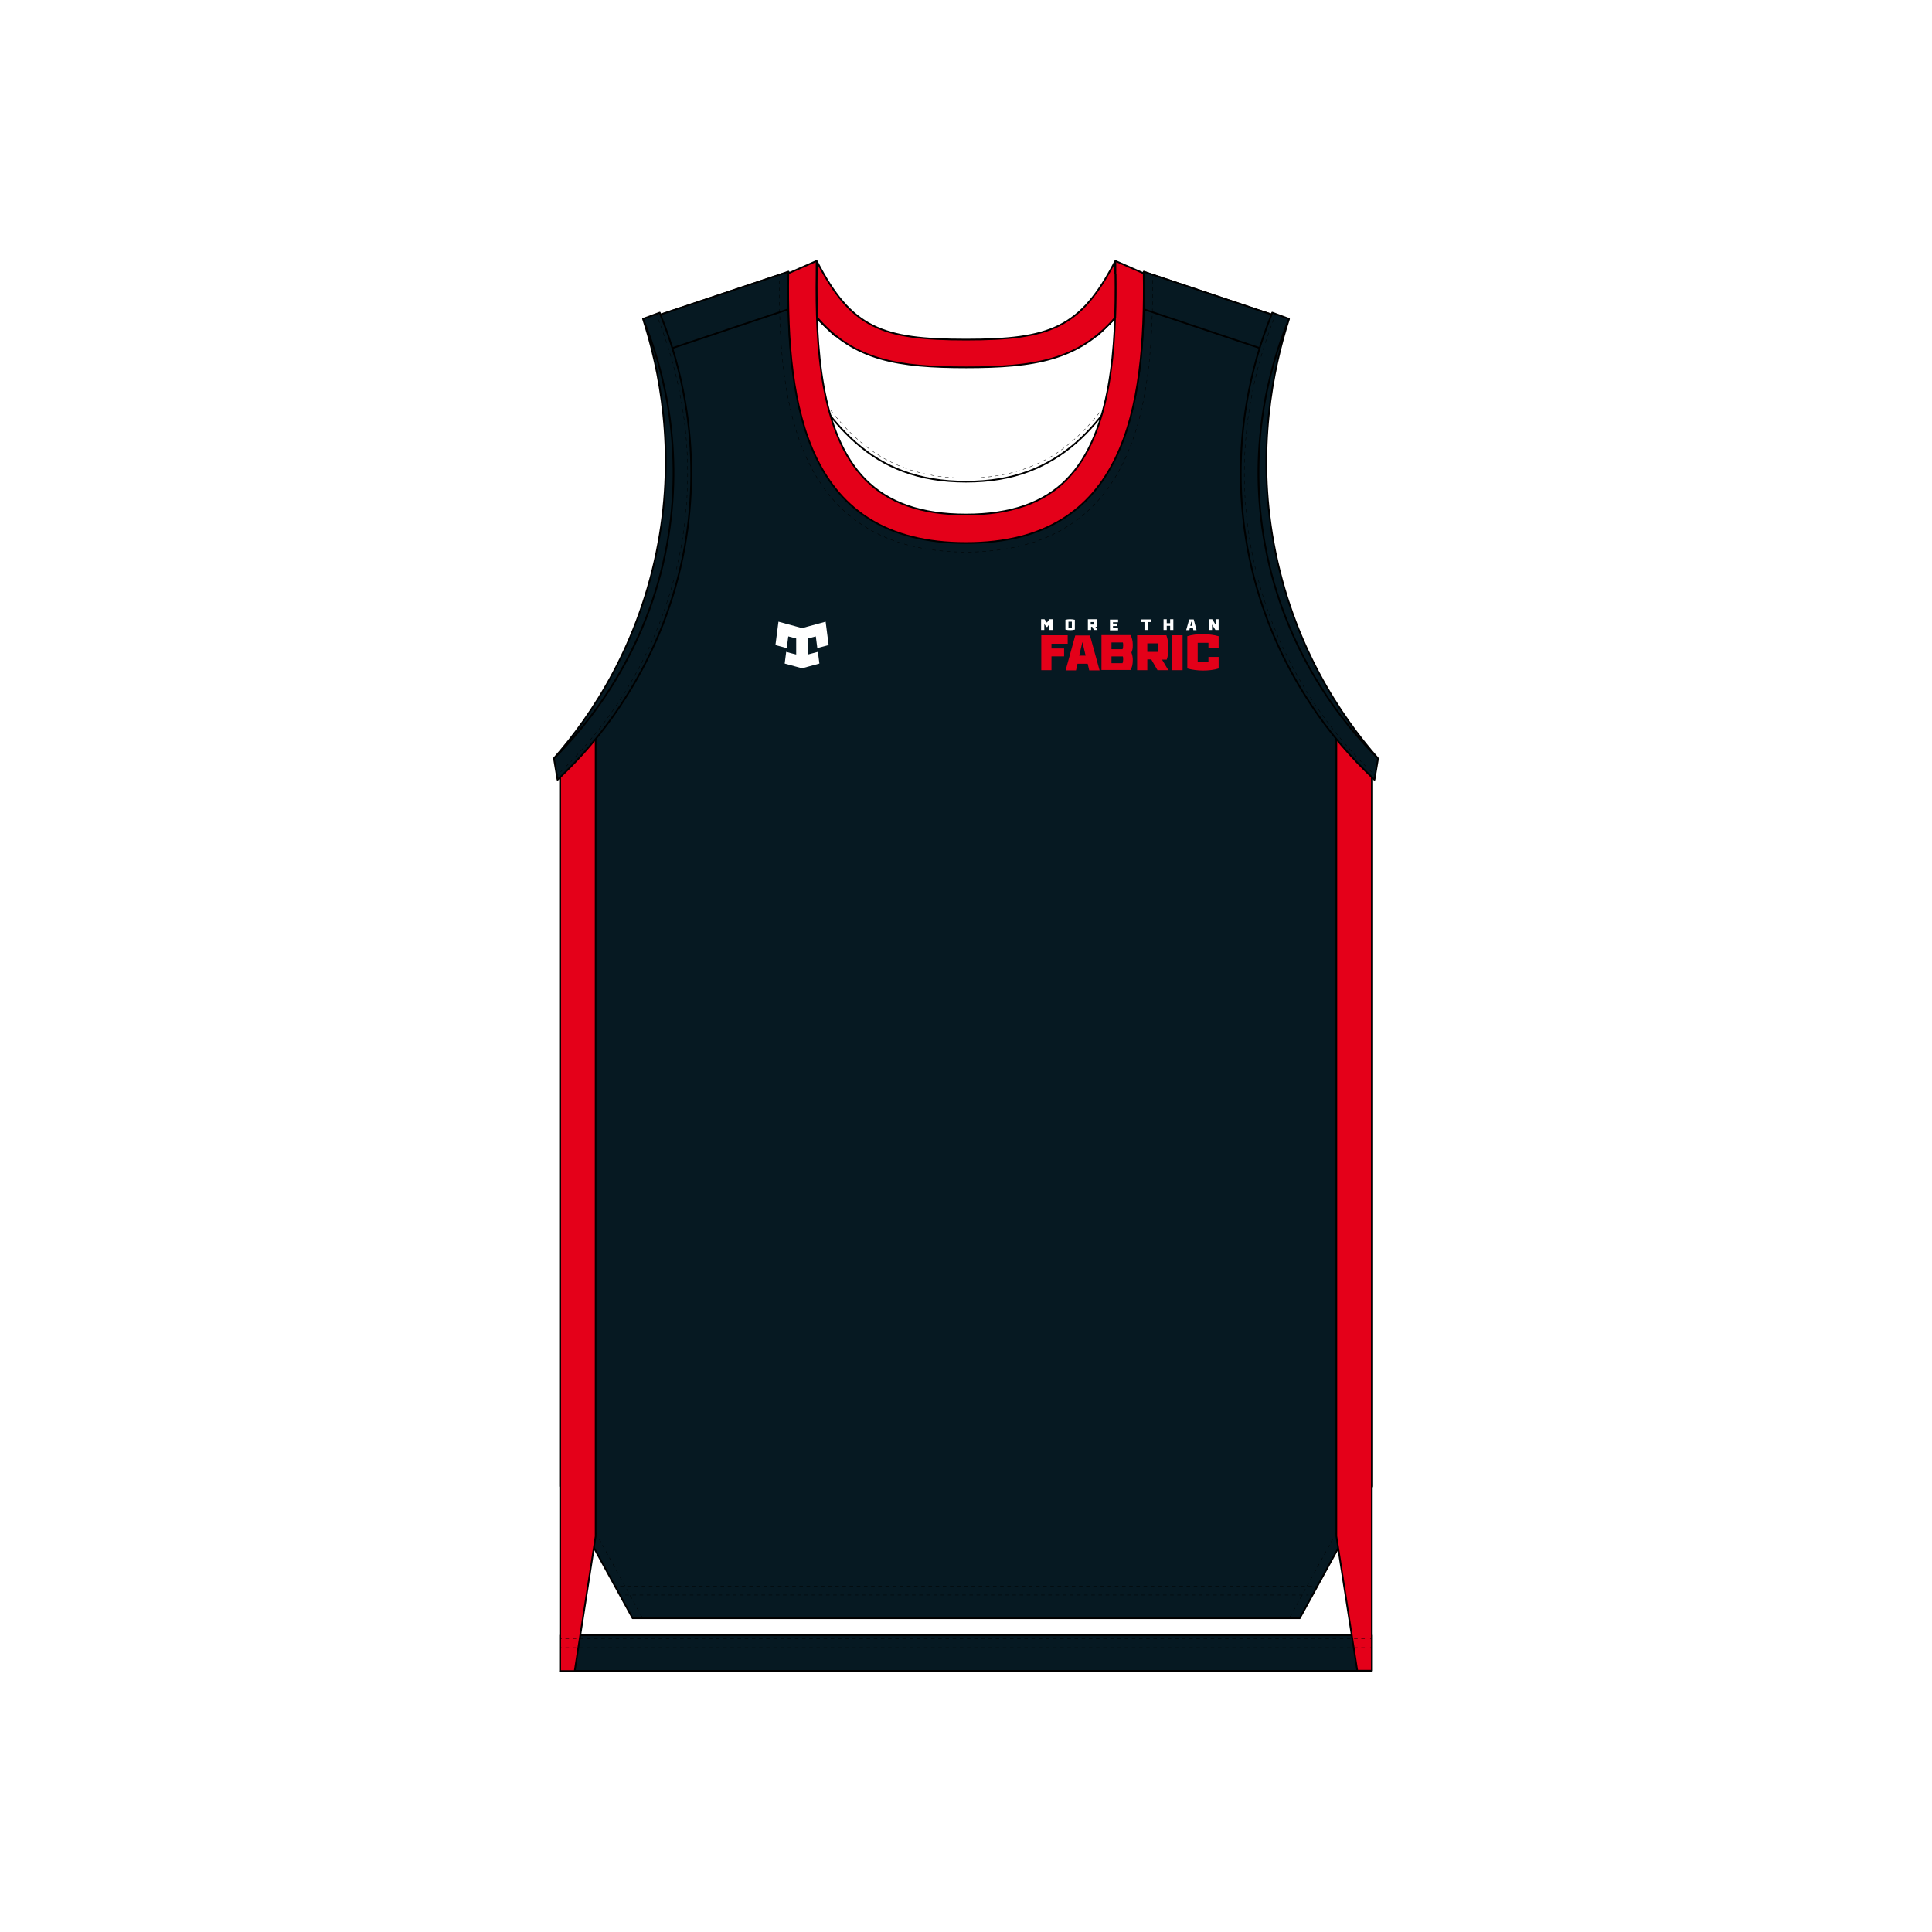 <?xml version="1.0" encoding="UTF-8"?>
<svg id="Layer_1" xmlns="http://www.w3.org/2000/svg" version="1.1" viewBox="0 0 1024 1024">
  <!-- Generator: Adobe Illustrator 29.6.1, SVG Export Plug-In . SVG Version: 2.1.1 Build 9)  -->
  <defs>
    <style>
      .st0 {
        stroke-dasharray: 1.9 1.9;
      }

      .st0, .st1, .st2, .st3, .st4, .st5, .st6, .st7, .st8, .st9, .st10 {
        stroke: #000;
      }

      .st0, .st11, .st2, .st4, .st5, .st6, .st7, .st9, .st10 {
        fill: none;
      }

      .st0, .st2, .st4, .st5, .st6, .st7, .st9, .st10 {
        stroke-miterlimit: 10;
        stroke-width: .2px;
      }

      .st12, .st13, .st8 {
        fill: #fff;
      }

      .st1, .st13, .st3 {
        fill-rule: evenodd;
      }

      .st1, .st3, .st8 {
        stroke-linecap: round;
        stroke-linejoin: round;
        stroke-width: .9px;
      }

      .st1, .st14 {
        fill: #e40019;
      }

      .st3 {
        fill: #061922;
      }

      .st4 {
        stroke-dasharray: 1.9 1.9;
      }

      .st5 {
        stroke-dasharray: 1.9 1.9;
      }

      .st6 {
        stroke-dasharray: 1.9 1.9;
      }

      .st7 {
        stroke-dasharray: 1.9 1.9;
      }

      .st9 {
        stroke-dasharray: 1.9 1.9;
      }

      .st10 {
        stroke-dasharray: 1.9 1.9;
      }
    </style>
  </defs>
  <rect class="st12" width="1024" height="1024"/>
  <g>
    <path id="YOKE" class="st8" d="M512,255.3c-12.5,0-23.4-1.8-33.5-5.6-9.1-3.4-17.2-8.3-24.9-15.1-14.1-12.3-24.1-28.5-34.9-46.9-2.5-4.3-5.3-9.4-8.4-15.3l-.3-.6,4-21.2,28.4,27.2,69.6,16.5,69.6-16.5,28.4-27.2,4,21.2-.3.6c-3.1,5.9-5.9,11-8.4,15.3-10.8,18.3-20.8,34.5-34.9,46.9-7.7,6.7-15.8,11.6-24.9,15.1-10.1,3.8-21,5.6-33.5,5.6h0Z"/>
    <path id="FRONT" class="st3" d="M335.3,857.7l-38.4-69.9v-382.4c13.7-13.5,49.7-52.6,61.3-115.7,10.5-57.6-5.2-103.3-12.6-121.4l72.3-24.2c-1,71,9.6,142.9,94.2,142.9h0c84.6,0,95.2-71.9,94.2-142.9l72.3,24.2c-7.4,18.2-23.1,63.8-12.6,121.4,11.5,63.1,47.6,102.2,61.3,115.7v382.4s-38.4,69.9-38.4,69.9h-353.5Z"/>
    <path id="BACK" class="st3" d="M727.1,866.7h-430.2v18.9h430.2v-18.9ZM417.9,163.9l-66,22.1c-2.3-7.4-4.6-13.4-6.3-17.8l72.3-24.2c0,6.6,0,13.3,0,19.9ZM606.2,144l72.3,24.2c-1.8,4.4-4.1,10.4-6.3,17.8l-66-22.1c.2-6.6.2-13.2,0-19.9Z"/>
    <path id="SIDE_PANELS" class="st1" d="M296.9,885.6v-480.2c4.4-4.4,11.2-11.5,18.8-21.2v430.1l-11.1,71.4h-7.8ZM719.4,885.6l-11.1-71.4v-430.1c7.6,9.8,14.4,16.8,18.8,21.2v480.2h-7.8Z"/>
    <path id="CUFFS" class="st3" d="M300.2,408.7l-4.7,4.6-1.9-11.3c17.9-17.7,49.4-55.8,59.9-113.2,9.2-50.4-1.6-92.5-12.3-118.8l-.4-1,8.9-3.3.2.7c6.1,15,10.6,30.7,13.3,46.9,4.4,25.8,4.2,51.7-.4,77.2-5.1,27.7-15.3,54-30.5,78.1-9.2,14.7-20,28.2-32.1,40.1ZM341.2,170l-.4-1c8.7,26.6,17.3,69.3,8.1,118.9-9.9,53.5-35.4,91.4-55.3,114,17.9-17.7,49.4-55.8,59.9-113.2,9.2-50.5-1.6-92.5-12.3-118.8ZM723.8,408.7l4.7,4.6,1.9-11.3c-17.9-17.7-49.4-55.8-59.9-113.2-9.2-50.4,1.6-92.5,12.3-118.8l.4-1-8.9-3.3-.2.7c-6.1,15-10.6,30.7-13.3,46.9-4.4,25.8-4.2,51.7.4,77.2,5.1,27.7,15.3,54,30.5,78.1,9.2,14.7,20,28.2,32.1,40.1ZM670.5,288.8c10.5,57.3,42,95.5,59.9,113.2-19.9-22.6-45.4-60.6-55.3-114-9.2-49.6-.5-92.3,8.1-118.9l-.4,1c-10.7,26.4-21.6,68.4-12.3,118.8Z"/>
    <path id="COLLAR" class="st1" d="M512,287.8c84.6,0,95.2-71.9,94.2-142.9l-15-6.6v6.8c.5,38-1.9,84.7-25.7,108.9-12.3,12.6-29.8,18.7-53.5,18.7h0c-23.6,0-41.1-6.1-53.5-18.7-23.8-24.2-26.2-70.9-25.7-108.9v-6.8l-15,6.6c-1,71,9.6,142.9,94.2,142.9h0ZM591.1,145.2v-6.8c-18.4,35.6-34.6,41.6-79.1,41.6s-60.8-6-79.1-41.6v6.8c-.1,7.5,0,15.2.2,23.1,19.4,22.7,43,26.4,79,26.4s59.6-3.8,79-26.4c.3-7.9.3-15.7.2-23.1Z"/>
    <g id="LOGOS">
      <path id="Tribal_Sport" class="st13" d="M422,346.9v-8.5l-4.2-1.1-.8,6.2c-2-.5-4-1.1-6-1.6l1.6-12.4,12.5,3.4,12.5-3.4,1.6,12.4c-2,.5-4,1.1-6,1.6l-.8-6.2-4.2,1.1v8.5c1.8-.5,3.5-.9,5.3-1.4.3,2.1.5,4.1.8,6.2l-9.2,2.5-9.2-2.5c.3-2.1.5-4.1.8-6.2,1.8.5,3.5,1,5.3,1.4"/>
      <g id="LOGOS1" data-name="LOGOS">
        <g>
          <path class="st12" d="M557.9,333.9h-1.7v-3.2l-1.1,1.6h-.5l-1.1-1.6v3.2h-1.7v-5.7h1.8l1.3,1.8,1.3-1.8h1.8v5.7h-.1ZM569.7,328.5v5.2c-.7.2-1.7.3-2.5.3s-1.8-.1-2.5-.3v-5.2c.7-.2,1.7-.3,2.5-.3s1.8.1,2.5.3ZM566.3,332.7h1.8v-3.2h-1.8v3.2ZM581.6,333.9h-1.8l-.9-1.7h-.6v1.7h-1.7v-5.7h4.7c.2.5.3,1.3.3,2s0,1.4-.3,2h-.7l1.1,1.7h0ZM579.8,331v-1.3h-1.7v1.3h1.7ZM589.9,329.7v.8h2.2v1.3h-2.2v.9h2.7v1.4h-4.3v-5.7h4.3v1.4h-2.7ZM608.3,329.7v4.2h-1.7v-4.2h-1.7v-1.4h5.1v1.4h-1.7ZM620.2,333.9v-2.2h-1.8v2.2h-1.7v-5.7h1.7v2.1h1.8v-2.1h1.7v5.7h-1.7ZM630.6,332.9l-.2,1.1h-1.7l1.6-5.7h2.4l1.5,5.7h-1.7l-.2-1.1h-1.7ZM631.4,329.5l-.5,2.2h1.1l-.5-2.2ZM645.9,333.9h-1.7l-1.8-2.9v2.9h-1.6v-5.7h1.7l1.8,2.9v-2.9h1.6v5.7Z"/>
          <path class="st14" d="M557.3,341.2v2.5h6.7v4.2h-6.7v7.3h-5.4v-18.5h14v4.5h-8.6ZM571.1,351.8l-.8,3.5h-5.5l5.1-18.5h7.8l5.1,18.5h-5.5l-.8-3.5h-5.3ZM573.7,340.3l-1.7,7.2h3.4l-1.7-7.2h0ZM599.7,345.9c.5,1.3.7,2.7.7,4,0,2.1-.4,4-1.2,5.2h-15.4v-18.5h15.4c.7,1.2,1.2,3,1.2,5.2s-.2,2.7-.7,4h0ZM595,344c.2-.5.3-1.2.3-1.8s0-1.3-.2-1.7h-6v3.6h6-.1ZM595,351.4c.2-.5.3-1.2.3-1.8s0-1.3-.2-1.7h-6v3.6h6-.1ZM619.3,355.2h-5.8l-3.3-5.7h-2.1v5.7h-5.4v-18.5h15.5c.7,1.8,1.1,4.3,1.1,6.6s-.3,4.6-.9,6.3h-2.5l3.4,5.7h.1ZM613.6,345.4c.2-.5.2-1.5.2-2.2s0-1.6-.2-2.2h-5.5v4.5h5.5ZM621.3,355.2v-18.5h5.5v18.5h-5.5ZM645.9,337.4v6.1h-5.4v-2.8h-5.7v10.3h5.7v-2.8h5.4v6.1c-2.4.8-5.5,1.1-8.3,1.1s-5.9-.4-8.3-1.1v-17.1c2.4-.8,5.5-1.1,8.3-1.1s5.9.4,8.3,1.1h0v.2Z"/>
        </g>
      </g>
    </g>
    <g id="STITCHING">
      <g>
        <path class="st2" d="M438.7,215.4c.2.3.4.5.6.8"/>
        <path class="st10" d="M440.4,217.6c4.4,5.7,9.2,10.9,14.5,15.6,7.5,6.6,15.4,11.4,24.3,14.7,9.8,3.7,20.6,5.5,32.8,5.5,12.2,0,23-1.8,32.8-5.5,8.9-3.3,16.8-8.1,24.3-14.7,5.4-4.8,10.3-10.1,14.8-16"/>
        <path class="st2" d="M584.5,216.4c.2-.2.4-.5.6-.8"/>
      </g>
      <g>
        <path class="st2" d="M610.9,145.6c0,.3,0,.6,0,.9"/>
        <path class="st4" d="M610.9,148.4c.2,26.4-1.4,47-5,64.6-4.9,23.9-13.6,41.9-26.4,55-7.8,7.9-17.2,14-28,18.1-11.4,4.3-24.7,6.5-39.5,6.5s-28.1-2.2-39.5-6.5c-10.8-4.1-20.2-10.2-28-18.1-12.8-13.1-21.5-31.1-26.4-55-3.7-17.8-5.3-38.7-5-65.6"/>
        <path class="st2" d="M413.1,146.5c0-.3,0-.6,0-.9"/>
      </g>
      <g>
        <line class="st2" x1="295.1" y1="411" x2="295.8" y2="410.4"/>
        <path class="st0" d="M297.1,409.1l1.8-1.7c11.9-11.8,22.7-25.2,31.8-39.7,15-23.9,25.2-50,30.2-77.4,4.6-25.2,4.8-51,.4-76.5-2.7-15.7-7-31-12.8-45.5"/>
        <path class="st2" d="M348.2,167.3s0,0,0-.1h0c0,0-.2-.8-.2-.8"/>
      </g>
      <g>
        <line class="st2" x1="728.9" y1="411" x2="728.2" y2="410.4"/>
        <path class="st0" d="M726.9,409.1l-1.8-1.7c-11.9-11.8-22.7-25.2-31.8-39.7-15-23.9-25.2-50-30.2-77.4-4.6-25.2-4.8-51-.4-76.5,2.7-15.7,7-31,12.8-45.5"/>
        <path class="st2" d="M675.8,167.3s0,0,0-.1h0c0,0,.2-.8.2-.8"/>
      </g>
      <g>
        <line class="st2" x1="325.9" y1="840.7" x2="326.9" y2="840.7"/>
        <line class="st7" x1="328.7" y1="840.7" x2="696.2" y2="840.7"/>
        <line class="st2" x1="697.1" y1="840.7" x2="698.1" y2="840.7"/>
      </g>
      <g>
        <line class="st2" x1="328.5" y1="845.4" x2="329.5" y2="845.4"/>
        <line class="st9" x1="331.4" y1="845.4" x2="693.6" y2="845.4"/>
        <line class="st2" x1="694.5" y1="845.4" x2="695.5" y2="845.4"/>
      </g>
      <path class="st11" d="M688.7,857.7"/>
      <line class="st6" x1="315.7" y1="812.3" x2="340.6" y2="857.7"/>
      <line class="st6" x1="708.3" y1="812.3" x2="683.4" y2="857.7"/>
      <g>
        <line class="st2" x1="296.9" y1="868.6" x2="297.8" y2="868.6"/>
        <line class="st5" x1="299.7" y1="868.6" x2="725.2" y2="868.6"/>
        <line class="st2" x1="726.2" y1="868.6" x2="727.1" y2="868.6"/>
      </g>
      <g>
        <line class="st2" x1="296.9" y1="873.3" x2="297.8" y2="873.3"/>
        <line class="st5" x1="299.7" y1="873.3" x2="725.2" y2="873.3"/>
        <line class="st2" x1="726.2" y1="873.3" x2="727.1" y2="873.3"/>
      </g>
    </g>
  </g>
</svg>